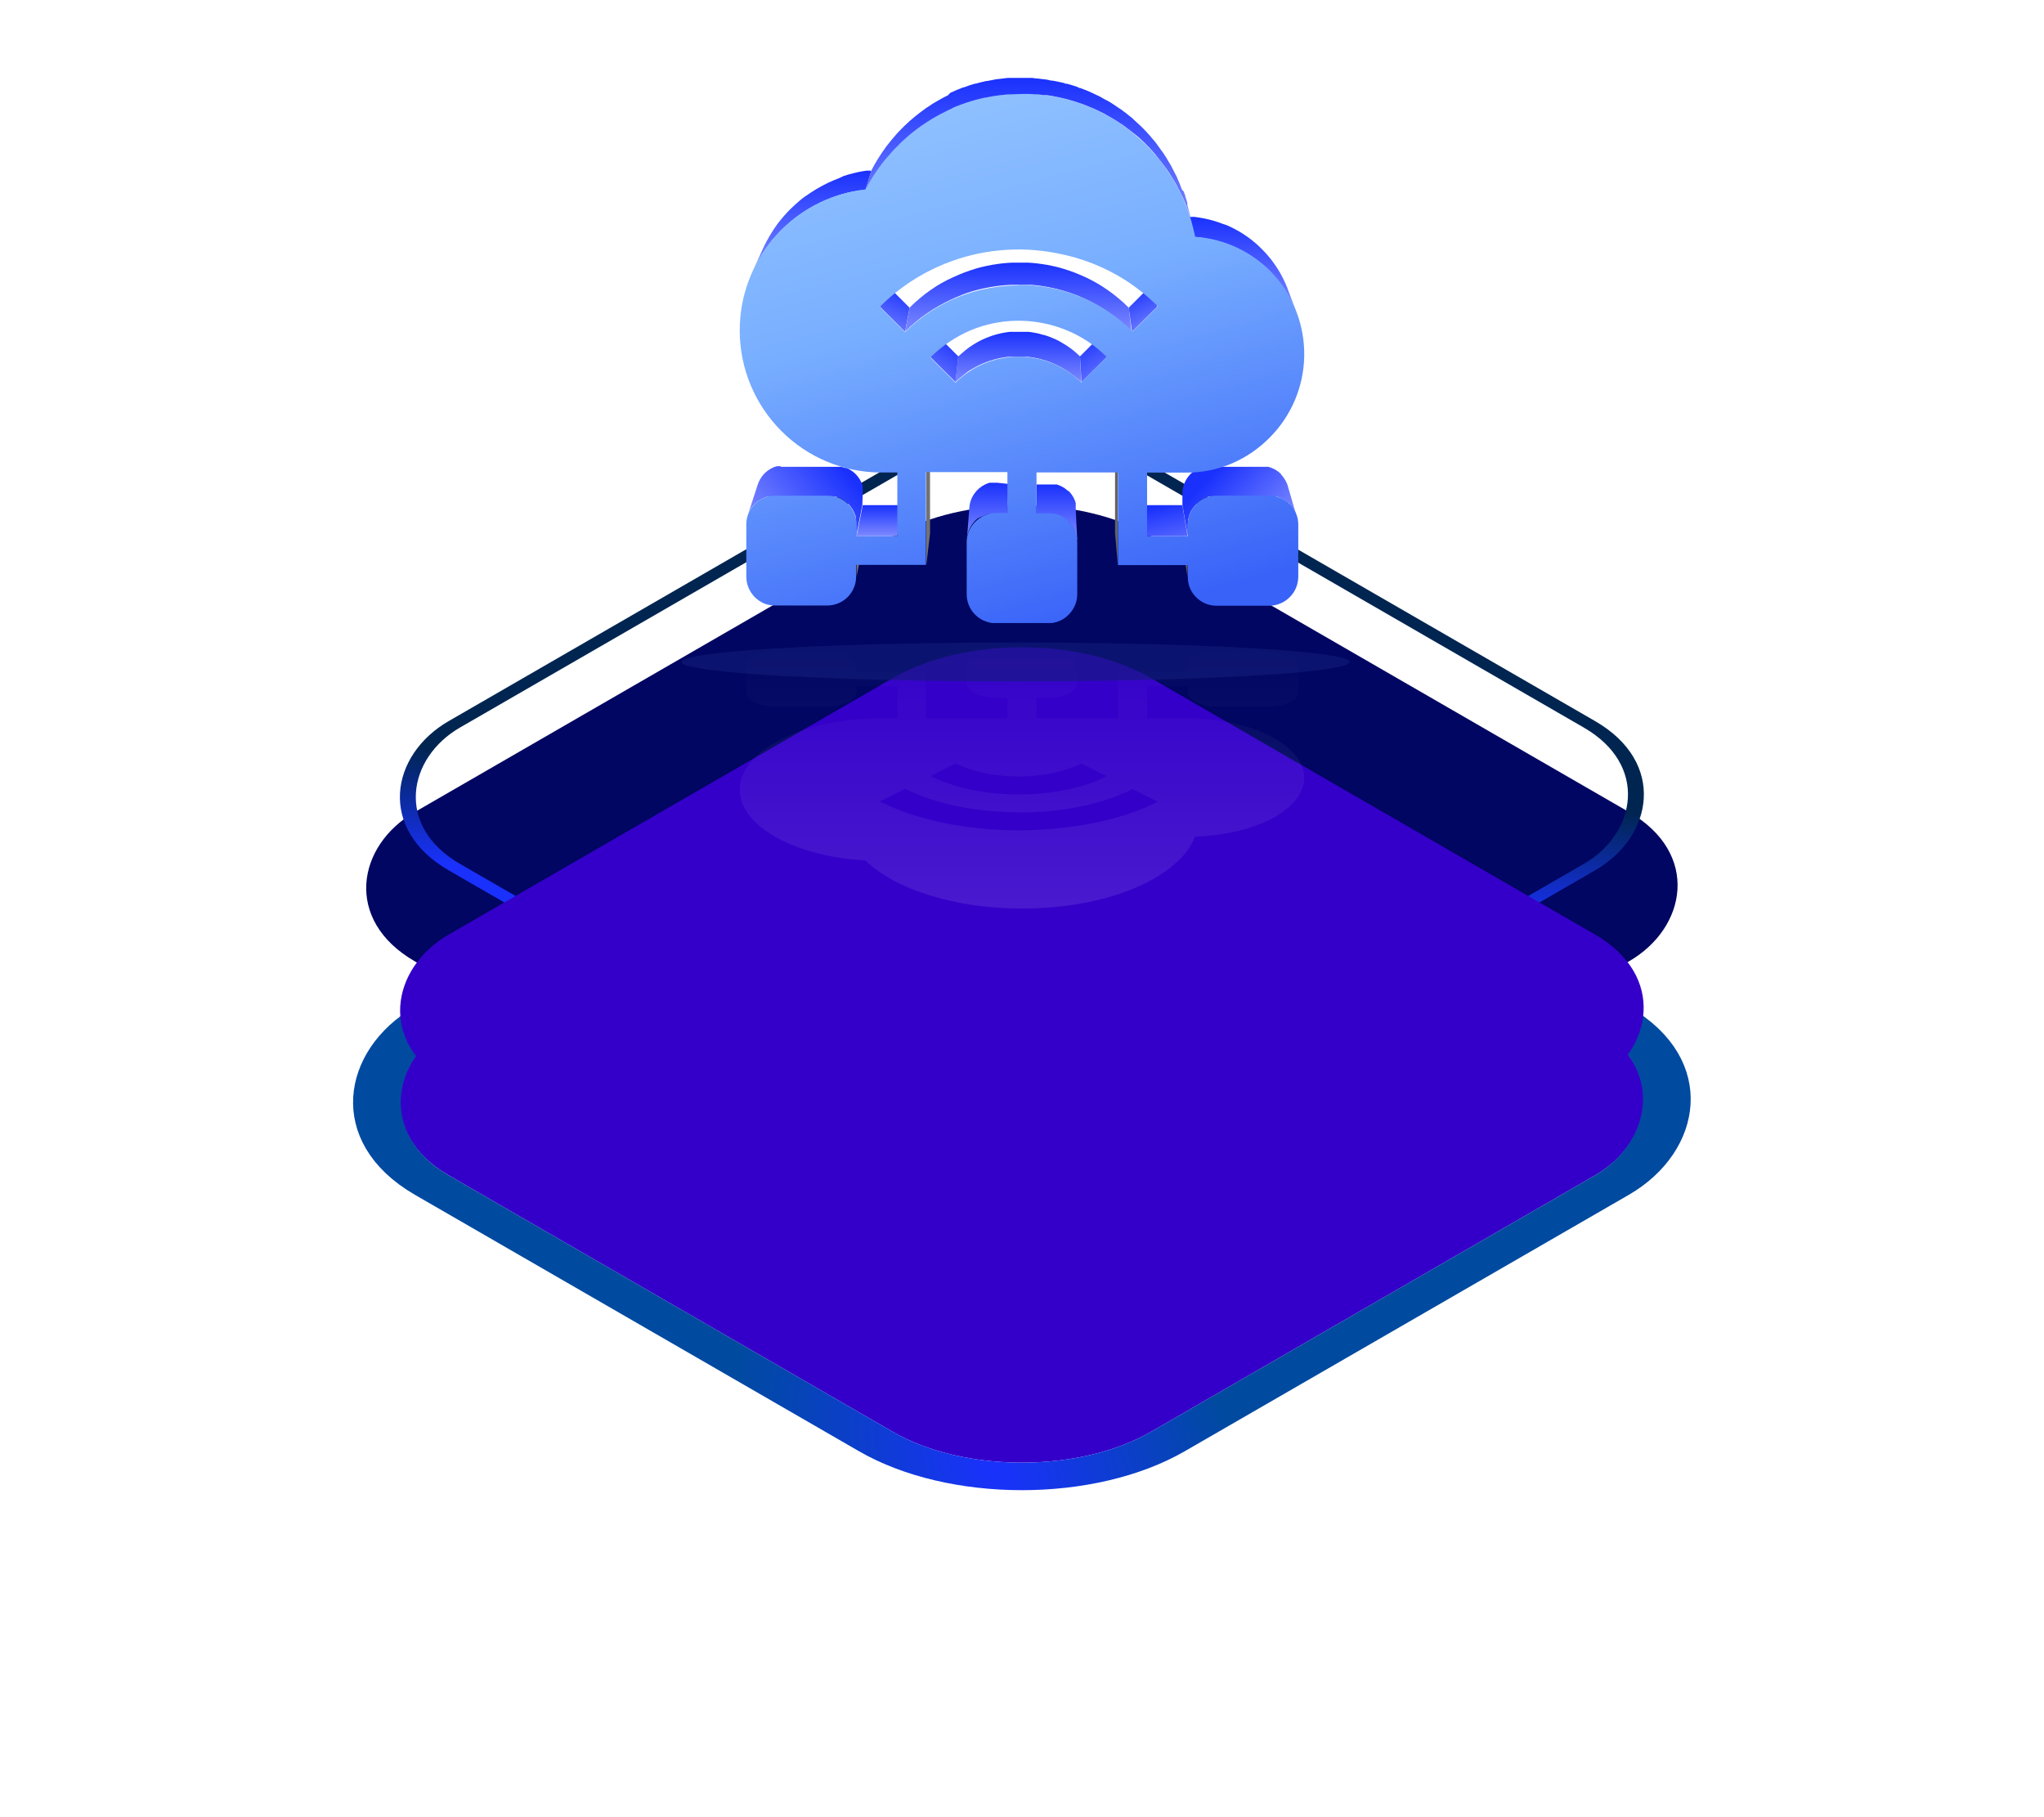 <svg width="315" height="280" viewBox="0 0 315 280" fill="none" xmlns="http://www.w3.org/2000/svg">
<g filter="url(#filter0_d)">
<rect width="125" height="125" rx="23" transform="matrix(0.866 0.5 -0.866 0.5 157.483 77.107)" fill="#3400C9"/>
<rect y="-3" width="131" height="131" rx="26" transform="matrix(0.866 0.5 -0.866 0.5 154.885 75.607)" stroke="url(#paint0_diamond)" stroke-width="6"/>
</g>
<rect width="131.036" height="131.036" rx="23" transform="matrix(0.866 0.5 -0.866 0.5 157.483 71.107)" fill="#000661"/>
<rect y="1" width="123" height="123" rx="22" transform="matrix(0.866 0.5 -0.866 0.5 158.349 60.607)" stroke="url(#paint1_linear)" stroke-width="2"/>
<g filter="url(#filter1_d)">
<rect width="125" height="125" rx="23" transform="matrix(0.866 0.5 -0.866 0.5 157.483 43)" fill="#3400C9"/>
</g>
<path d="M195.613 108.877C196.211 108.877 196.802 108.817 197.353 108.701C198.427 108.477 199.282 108.048 199.73 107.507C199.966 107.232 200.085 106.935 200.08 106.635V102.598C200.072 102.299 199.95 102.002 199.721 101.726C199.491 101.46 199.163 101.219 198.752 101.016C197.912 100.594 196.774 100.356 195.587 100.356H187.515C186.908 100.355 186.308 100.415 185.748 100.532C185.22 100.648 184.74 100.812 184.331 101.016C183.927 101.22 183.605 101.461 183.38 101.726C183.159 102.003 183.05 102.3 183.058 102.598V103.502H172.295V110.676H159.739V107.512H161.533C162.146 107.523 162.756 107.471 163.327 107.358C163.842 107.237 164.307 107.068 164.699 106.861C165.114 106.657 165.444 106.413 165.671 106.143C165.897 105.874 166.015 105.585 166.017 105.292V101.256C166.018 100.957 165.899 100.662 165.668 100.388C165.44 100.121 165.115 99.879 164.708 99.674C164.3 99.461 163.812 99.292 163.273 99.176C162.722 99.06 162.131 99 161.533 99H153.461C152.873 99.001 152.291 99.061 151.748 99.176C150.926 99.344 150.221 99.632 149.727 100.004C149.233 100.375 148.972 100.813 148.977 101.26V105.292C148.982 105.585 149.103 105.875 149.332 106.144C149.562 106.414 149.895 106.657 150.314 106.861C150.724 107.066 151.208 107.23 151.739 107.345C152.283 107.465 152.868 107.529 153.461 107.534H155.255V110.699H142.699V103.52H131.937V102.616C131.942 102.316 131.823 102.019 131.587 101.744C131.366 101.477 131.043 101.234 130.637 101.03C129.797 100.61 128.662 100.374 127.48 100.374H119.408C118.843 100.375 118.284 100.428 117.758 100.532C117.227 100.647 116.743 100.811 116.332 101.016C115.495 101.437 115.021 102.007 115.013 102.603V106.635C115.008 106.928 115.118 107.219 115.338 107.491C115.559 107.763 115.884 108.01 116.296 108.217C116.701 108.422 117.183 108.585 117.713 108.696C118.264 108.813 118.855 108.873 119.453 108.873H127.525C128.4 108.874 129.257 108.746 129.99 108.506C130.723 108.265 131.3 107.921 131.65 107.516C131.88 107.238 132.002 106.941 132.009 106.639V105.735H138.287V110.672H135.785C130.022 110.673 124.496 111.827 120.421 113.881C118.431 114.881 116.842 116.064 115.74 117.366C114.596 118.717 114.004 120.17 114 121.638C113.999 122.311 114.116 122.983 114.35 123.645C114.833 124.958 115.78 126.217 117.148 127.361C118.537 128.509 120.33 129.52 122.439 130.344C123.482 130.754 124.599 131.112 125.776 131.416C126.95 131.725 128.178 131.979 129.444 132.175C130.722 132.371 132.035 132.505 133.363 132.577C135.632 134.782 139.04 136.636 143.228 137.943C148.895 139.714 155.655 140.373 162.224 139.797C163.75 139.662 165.25 139.461 166.708 139.195C168.173 138.932 169.59 138.603 170.941 138.214C172.308 137.822 173.601 137.368 174.807 136.858C176.022 136.358 177.145 135.802 178.161 135.199C179.166 134.604 180.066 133.966 180.851 133.292C181.65 132.617 182.331 131.91 182.887 131.176C183.447 130.443 183.879 129.687 184.179 128.916C188.739 128.759 193.014 127.739 196.143 126.059C199.346 124.325 201.087 122.032 200.997 119.663C200.906 117.294 198.992 115.036 195.658 113.366C194.009 112.524 192.054 111.851 189.901 111.381C187.668 110.904 185.267 110.659 182.842 110.663H176.78V105.726H183.058V106.63C183.054 107.07 183.307 107.5 183.786 107.868C184.264 108.235 184.947 108.523 185.748 108.696C186.315 108.818 186.926 108.88 187.542 108.877H195.613ZM157.049 125.196C160.293 125.203 163.508 124.888 166.509 124.267C169.511 123.647 172.239 122.733 174.537 121.579L178.43 123.532C176.984 124.258 175.398 124.91 173.694 125.476C170.365 126.56 166.644 127.3 162.744 127.655C156.982 128.216 151.022 127.927 145.578 126.823C143.74 126.449 141.979 125.984 140.323 125.435C138.619 124.869 137.033 124.218 135.587 123.491L139.48 121.539C141.814 122.71 144.593 123.633 147.65 124.251C150.615 124.846 153.777 125.152 156.968 125.155L157.049 125.196ZM166.681 117.66L170.564 119.608C169.669 120.057 168.69 120.462 167.641 120.815C165.544 121.509 163.198 121.99 160.735 122.23C157.002 122.605 153.133 122.415 149.614 121.683C148.455 121.437 147.346 121.135 146.305 120.779C145.252 120.425 144.27 120.021 143.372 119.572L147.255 117.624C147.898 117.944 148.601 118.231 149.354 118.483C150.098 118.732 150.888 118.944 151.713 119.116C154.222 119.638 156.981 119.775 159.644 119.51C162.307 119.244 164.755 118.588 166.681 117.624" fill="url(#paint2_linear)" fill-opacity="0.1"/>
<g filter="url(#filter2_f)">
<ellipse cx="156.5" cy="102" rx="51.5" ry="3" fill="#131D7A" fill-opacity="0.6"/>
</g>
<g clip-path="url(#clip0)">
<path d="M132.008 87.083L132.968 82.143V83.861L132.008 88.864V87.083Z" fill="#737373"/>
<path d="M183.01 88.873L182.212 83.87V82.143L183.01 87.083V88.873Z" fill="#626262"/>
<path d="M131.999 82.619L132.959 77.832H139.003L138.268 82.619H131.999Z" fill="url(#paint3_linear)"/>
<path d="M176.75 82.619L176.167 77.832H182.212L183.019 82.619H176.75Z" fill="url(#paint4_linear)"/>
<path d="M153.693 74.386H153.352H153.218H153.083H152.931H152.787H152.644H152.509L152.339 74.44L152.177 74.494L152.016 74.566L151.855 74.629C151.171 74.951 150.583 75.447 150.151 76.068C149.932 76.376 149.757 76.712 149.63 77.067C149.494 77.428 149.413 77.807 149.388 78.192L149.021 82.997C149.049 82.597 149.133 82.204 149.272 81.827C149.406 81.46 149.586 81.113 149.81 80.793C150.034 80.476 150.296 80.189 150.59 79.938C150.897 79.75 151.225 79.599 151.568 79.488L151.738 79.407L151.908 79.344L152.079 79.281L152.249 79.227H152.393H152.545H152.689H152.841H152.985H155.253L155.406 74.566L153.693 74.386Z" fill="url(#paint5_linear)"/>
<path d="M165.782 78.498V78.39C165.778 78.357 165.778 78.324 165.782 78.291C165.778 78.258 165.778 78.225 165.782 78.192C165.782 78.192 165.782 78.12 165.782 78.093C165.782 78.066 165.782 77.994 165.782 77.949V77.805C165.779 77.757 165.779 77.709 165.782 77.661C165.782 77.661 165.782 77.571 165.782 77.517L165.728 77.355L165.674 77.193L165.612 77.031L165.54 76.869L165.379 76.554L165.19 76.257L164.975 75.978L164.742 75.709H164.688L164.643 75.654L164.589 75.601H164.536C164.447 75.518 164.354 75.44 164.257 75.367L163.971 75.16L163.657 74.98C163.553 74.922 163.445 74.871 163.334 74.827L163.172 74.764L163.011 74.701L162.85 74.647H162.679H162.545H162.401H162.258H162.114H159.738V79.308H161.908H162.033H162.177H162.329H162.473H162.616L162.796 79.362C162.855 79.372 162.912 79.39 162.966 79.416L163.136 79.47L163.298 79.542C163.413 79.587 163.524 79.641 163.63 79.704C163.743 79.756 163.851 79.819 163.953 79.893C164.058 79.957 164.159 80.026 164.257 80.1C164.354 80.176 164.447 80.257 164.536 80.343H164.598L164.652 80.397L164.706 80.451L164.76 80.505L165.002 80.784L165.217 81.072C165.289 81.171 165.352 81.278 165.414 81.377C165.477 81.477 165.531 81.594 165.585 81.71C165.605 81.766 165.629 81.82 165.657 81.872L165.719 82.034C165.719 82.097 165.719 82.151 165.782 82.205C165.785 82.262 165.785 82.319 165.782 82.376C165.782 82.43 165.782 82.475 165.827 82.52V82.673C165.831 82.721 165.831 82.769 165.827 82.817C165.827 82.871 165.827 82.916 165.827 82.97C165.827 83.024 165.827 83.033 165.827 83.069C165.827 83.105 166.015 83.087 166.015 83.087C166.015 83.087 166.015 83.159 166.015 83.195C166.011 83.228 166.011 83.261 166.015 83.294L165.782 78.498Z" fill="url(#paint6_linear)"/>
<path d="M132.95 76.105V75.889C132.95 75.835 132.95 75.79 132.95 75.745C132.95 75.7 132.95 75.655 132.95 75.61C132.95 75.565 132.95 75.52 132.95 75.475V75.331V75.187C132.95 75.187 132.95 75.097 132.95 75.052C132.955 75.004 132.955 74.956 132.95 74.908L132.896 74.746L132.842 74.575L132.779 74.413C132.779 74.413 132.734 74.314 132.708 74.26L132.546 73.945C132.483 73.846 132.421 73.738 132.358 73.648L132.143 73.36C132.07 73.269 131.992 73.182 131.909 73.099L131.856 73.045L131.802 73L131.757 72.946L131.703 72.892L131.425 72.667C131.33 72.593 131.231 72.524 131.129 72.46C131.031 72.395 130.929 72.335 130.824 72.28L130.501 72.118L130.143 72.082L129.981 72.028L129.811 71.974L129.64 71.929H129.506H129.362H129.219H129.075H120.367L120.278 71.839H120.125H119.982H119.838H119.704C119.645 71.852 119.588 71.87 119.533 71.893L119.363 71.947L119.202 72.01L119.049 72.082C118.784 72.207 118.532 72.358 118.296 72.532C118.065 72.706 117.851 72.901 117.659 73.117C117.469 73.339 117.298 73.577 117.148 73.828C117.003 74.083 116.883 74.351 116.789 74.629L115.256 79.308C115.344 79.06 115.452 78.819 115.578 78.588C115.731 78.329 115.908 78.085 116.108 77.859C116.307 77.635 116.529 77.433 116.771 77.256C117.026 77.072 117.3 76.915 117.587 76.788L117.758 76.716L117.919 76.644L118.089 76.591L118.269 76.537H118.412H118.556H118.708H118.861H119.004H119.139H127.937H128.062H128.206H128.358H128.501H128.654H128.824L128.995 76.591L129.165 76.653L129.327 76.716L129.667 76.879L129.99 77.067C130.092 77.134 130.191 77.206 130.286 77.283L130.573 77.517L130.627 77.571L130.681 77.625L130.735 77.679L130.788 77.733C130.878 77.814 130.959 77.905 131.031 78.003C131.11 78.095 131.185 78.191 131.255 78.291L131.452 78.606L131.622 78.93C131.643 78.986 131.667 79.04 131.694 79.092C131.694 79.146 131.739 79.2 131.757 79.263C131.775 79.326 131.802 79.371 131.82 79.434L131.874 79.605C131.874 79.605 131.874 79.695 131.874 79.749C131.874 79.803 131.874 79.848 131.874 79.893V80.037V80.19C131.887 80.258 131.908 80.325 131.936 80.388C131.936 80.433 131.936 80.478 131.936 80.523C131.936 80.568 131.936 80.622 131.936 80.667C131.932 80.715 131.932 80.763 131.936 80.811V82.61L132.896 77.823L132.95 76.105Z" fill="url(#paint7_linear)"/>
<path d="M198.462 74.881C198.452 74.828 198.437 74.777 198.417 74.728L198.363 74.575L198.301 74.431C198.301 74.431 198.256 74.341 198.229 74.287C198.182 74.178 198.128 74.073 198.067 73.972C198.011 73.869 197.948 73.77 197.879 73.675C197.815 73.578 197.747 73.485 197.673 73.396C197.6 73.302 197.522 73.212 197.44 73.126L197.404 73.081V73.027L197.35 72.973L197.296 72.928L197.018 72.694L196.731 72.487L196.417 72.307L196.094 72.154L195.933 72.091L195.772 72.028L195.61 71.974L195.44 71.929H195.296H195.153H195.009H194.866H194.749H186.203H186.059H185.925H185.781H185.638H185.494H185.351L185.189 71.983L185.019 72.037L184.857 72.1L184.705 72.172C184.339 72.344 183.998 72.565 183.691 72.829C183.086 73.366 182.639 74.061 182.4 74.836C182.281 75.236 182.221 75.651 182.221 76.069V77.796L183.055 82.619V80.82C183.052 80.384 183.116 79.95 183.243 79.533C183.36 79.13 183.539 78.747 183.772 78.399C183.997 78.062 184.269 77.759 184.579 77.499C184.882 77.216 185.223 76.977 185.593 76.788L185.763 76.716L185.925 76.653L186.095 76.59L186.274 76.536H186.418H186.561H186.714H186.866H187.001H196.068H196.22H196.363H196.516H196.659H196.839L197.009 76.59L197.18 76.653L197.341 76.725C197.458 76.772 197.572 76.826 197.682 76.887C197.791 76.942 197.896 77.005 197.996 77.076C198.101 77.14 198.203 77.209 198.301 77.283L198.588 77.526H198.641L198.695 77.58L198.749 77.634V77.688C198.835 77.774 198.915 77.864 198.991 77.958L199.215 78.255C199.283 78.354 199.346 78.456 199.404 78.561C199.466 78.669 199.52 78.777 199.574 78.885L199.646 79.038L199.7 79.191L199.753 79.344L199.807 79.497L198.462 74.881Z" fill="url(#paint8_linear)"/>
<path d="M142.734 72.793L143.317 68.339L143.335 82.142L142.752 87.082L142.734 72.793Z" fill="#727272"/>
<path d="M172.266 87.082L171.836 82.142L171.845 68.339L172.284 72.793L172.266 87.082Z" fill="#626262"/>
<path d="M143.371 55.012L143.936 51.17L147.684 54.913L147.263 58.891L143.371 55.012Z" fill="url(#paint9_linear)"/>
<path d="M166.437 54.913L166.302 54.778C166.259 54.732 166.211 54.69 166.159 54.652L166.015 54.517L165.872 54.391C165.603 54.148 165.325 53.923 165.047 53.717C164.769 53.51 164.473 53.303 164.15 53.105C163.827 52.907 163.549 52.745 163.253 52.574C162.957 52.403 162.616 52.259 162.293 52.124L161.8 51.917L161.298 51.737L160.805 51.593C160.634 51.593 160.464 51.494 160.294 51.458L159.854 51.35L159.415 51.269L158.975 51.197L158.527 51.134H158.159H157.8H157.433H156.437H156.016H155.603L155.191 51.188L154.742 51.26L154.303 51.341L153.872 51.449L153.442 51.557L152.922 51.719L152.42 51.899L151.917 52.097L151.424 52.313C151.08 52.472 150.745 52.649 150.42 52.844C150.088 53.033 149.765 53.24 149.451 53.456C149.14 53.674 148.841 53.908 148.554 54.157C148.258 54.4 147.971 54.661 147.657 54.931L147.218 58.909C147.505 58.627 147.804 58.357 148.115 58.099C148.42 57.847 148.734 57.604 149.012 57.379C149.29 57.154 149.675 56.938 150.016 56.74C150.357 56.542 150.707 56.362 151.056 56.191L151.568 55.966L152.088 55.759L152.608 55.579L153.146 55.417L153.585 55.3C153.738 55.255 153.89 55.228 154.043 55.192L154.5 55.102L154.958 55.03L155.379 54.976H155.81C155.956 54.967 156.103 54.967 156.249 54.976H156.679H157.271H157.657H158.034H158.41L158.877 55.039L159.334 55.111L159.791 55.201L160.24 55.309L160.778 55.453L161.307 55.615L161.827 55.804L162.338 56.02C162.67 56.164 163.002 56.317 163.325 56.488C163.648 56.659 163.962 56.839 164.266 57.037C164.571 57.235 164.876 57.442 165.163 57.667C165.45 57.892 165.737 58.117 166.06 58.36L166.213 58.495L166.356 58.63C166.356 58.675 166.455 58.72 166.5 58.774L166.643 58.909L166.437 54.913Z" fill="url(#paint10_linear)"/>
<path d="M166.679 58.891L166.437 54.913L170.185 51.17L170.562 55.012L166.679 58.891Z" fill="url(#paint11_linear)"/>
<path d="M135.586 47.238L136.42 43.665L140.178 47.418L139.479 51.125L135.586 47.238Z" fill="url(#paint12_linear)"/>
<path d="M174.454 51.125L173.943 47.418L177.701 43.665L178.346 47.238L174.454 51.125Z" fill="url(#paint13_linear)"/>
<path d="M173.952 47.418L173.692 47.166L173.441 46.923L173.19 46.68L172.93 46.446C172.445 46.014 171.943 45.609 171.432 45.222C170.921 44.835 170.401 44.475 169.872 44.133C169.342 43.791 168.795 43.485 168.239 43.188C167.683 42.892 167.127 42.631 166.553 42.388L165.657 42.019C165.352 41.911 165.056 41.794 164.76 41.695L163.863 41.407L162.966 41.155L162.177 40.975C161.908 40.912 161.648 40.858 161.379 40.813L160.581 40.687C160.312 40.645 160.042 40.609 159.773 40.579L159.11 40.516L158.446 40.471C158.222 40.471 158.007 40.471 157.782 40.471H156.688C156.437 40.471 156.186 40.471 155.935 40.471L155.173 40.516L154.419 40.588L153.666 40.687L152.859 40.813L152.07 40.966L151.281 41.146L150.491 41.353L149.595 41.641L148.698 41.956L147.801 42.316C147.505 42.442 147.209 42.568 146.904 42.712C146.292 42.981 145.693 43.282 145.111 43.611C144.528 43.944 143.945 44.313 143.389 44.709C142.82 45.1 142.272 45.521 141.747 45.969C141.207 46.416 140.689 46.891 140.196 47.391L139.496 51.098C140.017 50.576 140.546 50.09 141.102 49.622C141.658 49.154 142.223 48.722 142.806 48.318C143.389 47.913 143.981 47.535 144.599 47.184C145.218 46.833 145.828 46.509 146.456 46.212L147.353 45.807C147.666 45.672 147.971 45.555 148.249 45.438C148.527 45.321 148.877 45.204 149.146 45.105C149.415 45.006 149.783 44.907 150.097 44.808L150.913 44.592L151.729 44.412C152.007 44.349 152.276 44.295 152.554 44.25L153.379 44.115L154.159 44.016L154.949 43.944L155.729 43.89H156.518H157.594H158.285H158.975L159.657 43.953L160.491 44.061L161.316 44.196L162.141 44.358L162.966 44.547L163.917 44.808L164.867 45.114C165.181 45.213 165.495 45.33 165.809 45.447C166.123 45.564 166.428 45.69 166.706 45.825C167.298 46.077 167.872 46.356 168.446 46.662C169.02 46.968 169.585 47.292 170.132 47.643C170.679 47.994 171.226 48.362 171.755 48.758C172.284 49.154 172.804 49.586 173.306 50.027L173.575 50.27L173.844 50.522L174.105 50.774L174.365 51.035L173.952 47.418Z" fill="url(#paint14_linear)"/>
<path d="M198.408 44.439C198.408 44.349 198.345 44.259 198.31 44.169C198.276 44.08 198.237 43.993 198.193 43.908L198.085 43.638C198.041 43.557 198.005 43.468 197.96 43.377C197.771 42.964 197.556 42.55 197.332 42.145C197.108 41.74 196.866 41.362 196.606 40.975C196.346 40.588 196.085 40.228 195.798 39.868C195.511 39.508 195.216 39.166 194.902 38.833L194.633 38.554L194.364 38.284L194.086 38.014L193.817 37.754C193.467 37.438 193.108 37.142 192.74 36.854C192.373 36.566 191.978 36.305 191.583 36.044C191.189 35.783 190.785 35.558 190.364 35.333C189.942 35.108 189.521 34.901 189.09 34.712L188.436 34.496C188.22 34.406 187.996 34.334 187.772 34.253L187.099 34.037L186.409 33.848L185.835 33.713L185.243 33.596L184.651 33.497L184.059 33.416H183.871H183.691H183.512H183.333L184.176 36.62H184.364H184.552H184.741H184.929C185.135 36.62 185.342 36.665 185.548 36.701L186.158 36.8L186.759 36.917L187.35 37.061C187.593 37.115 187.826 37.187 188.068 37.25L188.767 37.474L189.449 37.727C189.673 37.807 189.906 37.907 190.122 37.996C190.579 38.194 191.018 38.41 191.449 38.635C191.879 38.86 192.346 39.112 192.713 39.382C193.081 39.652 193.521 39.922 193.906 40.219C194.292 40.516 194.66 40.822 195.027 41.119L195.314 41.389L195.61 41.695L195.888 41.974L196.166 42.262C196.489 42.613 196.794 42.964 197.063 43.342C197.332 43.719 197.637 44.088 197.906 44.484C198.175 44.88 198.417 45.285 198.65 45.699C198.89 46.111 199.108 46.534 199.305 46.968C199.305 47.058 199.395 47.148 199.431 47.238L199.547 47.517C199.547 47.607 199.628 47.697 199.664 47.787L199.771 48.066L198.408 44.439Z" fill="url(#paint15_linear)"/>
<path d="M134.098 26.29H133.918H133.739H133.56L132.86 26.398L132.169 26.532L131.488 26.695L130.806 26.874L129.999 27.126L129.246 27.477L128.457 27.792L127.685 28.134C127.058 28.431 126.43 28.764 125.829 29.124C125.228 29.484 124.645 29.88 124.035 30.294C123.426 30.708 122.932 31.194 122.412 31.644C121.886 32.123 121.386 32.631 120.914 33.164C120.556 33.569 120.206 33.992 119.883 34.415C119.56 34.838 119.246 35.315 118.986 35.738C118.726 36.161 118.421 36.638 118.17 37.124C117.919 37.609 117.677 38.077 117.462 38.563L115.937 41.956C116.17 41.452 116.412 40.957 116.681 40.471C116.951 39.985 117.229 39.499 117.524 39.031C117.82 38.563 118.152 38.131 118.484 37.663C118.816 37.196 119.184 36.764 119.56 36.368C120.045 35.814 120.56 35.289 121.103 34.793C121.64 34.299 122.203 33.833 122.789 33.398C123.364 32.961 123.963 32.556 124.582 32.184C125.203 31.806 125.844 31.464 126.502 31.158L127.3 30.798C127.569 30.681 127.838 30.582 128.116 30.474L128.941 30.186L129.775 29.925L130.483 29.736L131.192 29.574C131.434 29.529 131.667 29.475 131.909 29.439L132.636 29.322H132.815H133.004H133.183H133.371L134.268 26.37L134.098 26.29Z" fill="url(#paint16_linear)"/>
<path d="M195.61 76.374C196.208 76.374 196.799 76.493 197.35 76.725C198.424 77.171 199.279 78.025 199.727 79.101C199.962 79.649 200.082 80.241 200.076 80.838V88.873C200.068 89.47 199.946 90.059 199.718 90.61C199.488 91.139 199.159 91.618 198.749 92.023C197.909 92.864 196.77 93.336 195.583 93.336H187.512C186.906 93.339 186.305 93.22 185.745 92.986C185.218 92.755 184.737 92.429 184.328 92.023C183.925 91.617 183.602 91.137 183.378 90.61C183.157 90.058 183.047 89.468 183.055 88.873V87.074H172.293V72.793H159.738V79.092H161.531C162.144 79.07 162.754 79.174 163.325 79.398C163.84 79.639 164.305 79.975 164.697 80.388C165.112 80.794 165.442 81.28 165.669 81.816C165.895 82.352 166.013 82.928 166.015 83.51V91.546C166.016 92.139 165.897 92.727 165.665 93.273C165.438 93.804 165.113 94.287 164.706 94.695C164.298 95.118 163.81 95.454 163.271 95.685C162.72 95.917 162.129 96.036 161.531 96.036H153.46C152.871 96.033 152.289 95.914 151.747 95.685C150.924 95.352 150.22 94.778 149.726 94.038C149.232 93.299 148.97 92.427 148.976 91.537V83.51C148.981 82.927 149.101 82.35 149.331 81.814C149.56 81.278 149.894 80.793 150.312 80.388C150.723 79.98 151.206 79.653 151.738 79.425C152.281 79.186 152.867 79.057 153.46 79.047H155.253V72.748H142.698V87.038H131.936V88.837C131.942 89.434 131.822 90.026 131.587 90.574C131.366 91.106 131.043 91.589 130.636 91.996C129.796 92.831 128.662 93.3 127.479 93.3H119.408C118.843 93.299 118.283 93.193 117.758 92.986C117.226 92.757 116.743 92.43 116.332 92.023C115.495 91.185 115.021 90.05 115.013 88.864V80.838C115.008 80.254 115.118 79.674 115.338 79.133C115.558 78.593 115.884 78.101 116.296 77.688C116.701 77.28 117.183 76.956 117.713 76.734C118.264 76.502 118.855 76.383 119.453 76.383H127.524C128.399 76.38 129.256 76.634 129.989 77.114C130.722 77.594 131.299 78.278 131.649 79.083C131.879 79.636 132.001 80.229 132.008 80.829V82.628H138.286V72.802H135.784C130.021 72.8 124.496 70.502 120.421 66.413C118.431 64.424 116.842 62.068 115.74 59.475C114.596 56.787 114.004 53.895 114 50.972C113.999 49.633 114.116 48.295 114.35 46.977C114.833 44.363 115.78 41.857 117.148 39.58C118.537 37.294 120.33 35.282 122.439 33.641C123.482 32.827 124.599 32.112 125.775 31.509C126.949 30.893 128.177 30.387 129.443 29.997C130.722 29.608 132.034 29.339 133.362 29.196C135.631 24.808 139.039 21.118 143.227 18.515C148.894 14.99 155.654 13.677 162.222 14.825C163.748 15.094 165.248 15.494 166.706 16.022C168.171 16.547 169.588 17.201 170.939 17.975C172.305 18.757 173.599 19.66 174.804 20.674C176.02 21.671 177.142 22.776 178.158 23.977C179.163 25.162 180.063 26.433 180.849 27.774C181.647 29.116 182.328 30.525 182.884 31.985C183.445 33.444 183.877 34.95 184.176 36.485C188.736 36.796 193.01 38.828 196.139 42.172C199.343 45.623 201.084 50.188 200.993 54.904C200.903 59.619 198.988 64.114 195.655 67.439C194.006 69.114 192.051 70.455 189.897 71.389C187.665 72.34 185.264 72.827 182.84 72.82H176.777V82.646H183.055V80.847C183.051 79.972 183.304 79.115 183.783 78.384C184.261 77.653 184.944 77.079 185.745 76.734C186.312 76.492 186.923 76.37 187.539 76.374H195.61ZM157.047 43.89C160.291 43.875 163.506 44.503 166.507 45.738C169.508 46.974 172.237 48.792 174.535 51.089L178.427 47.202C176.982 45.756 175.395 44.46 173.692 43.332C170.363 41.175 166.642 39.701 162.742 38.995C156.981 37.878 151.021 38.453 145.577 40.651C143.738 41.395 141.978 42.32 140.322 43.413C138.618 44.541 137.032 45.837 135.586 47.283L139.479 51.17C141.813 48.838 144.591 47.002 147.648 45.771C150.614 44.587 153.775 43.977 156.966 43.971L157.047 43.89ZM166.679 58.891L170.562 55.012C169.667 54.119 168.688 53.314 167.638 52.61C165.542 51.228 163.196 50.272 160.733 49.793C157 49.047 153.131 49.426 149.613 50.882C148.453 51.371 147.345 51.974 146.303 52.682C145.251 53.386 144.269 54.191 143.371 55.084L147.254 58.963C147.897 58.326 148.6 57.754 149.352 57.253C150.096 56.758 150.886 56.336 151.711 55.993C154.22 54.953 156.979 54.68 159.642 55.209C162.305 55.737 164.753 57.043 166.679 58.963" fill="url(#paint17_linear)"/>
<path d="M159.818 14.546H159.953L160.85 14.646H161.199L161.998 14.762L162.24 14.807C162.957 14.934 163.675 15.095 164.383 15.275L164.607 15.338C165.28 15.518 165.935 15.725 166.589 15.959L166.831 16.04C167.423 16.265 168.015 16.508 168.625 16.769L169.316 17.093C169.737 17.3 170.212 17.516 170.58 17.75L171.262 18.137C171.692 18.389 172.114 18.65 172.526 18.929L173.1 19.307C173.692 19.73 174.275 20.206 174.831 20.63C175.387 21.052 175.907 21.529 176.409 22.033C176.822 22.429 177.216 22.852 177.593 23.266C177.97 23.68 178.095 23.833 178.337 24.166C178.58 24.499 178.768 24.688 178.974 24.958C179.18 25.228 179.423 25.561 179.647 25.858C179.871 26.154 180.041 26.415 180.221 26.694C180.4 26.973 180.624 27.333 180.813 27.657C181.001 27.981 181.162 28.233 181.333 28.557C181.503 28.881 181.674 29.232 181.844 29.565C182.014 29.898 182.185 30.249 182.346 30.591C182.38 30.68 182.419 30.767 182.463 30.852C182.705 31.419 182.929 31.994 183.135 32.57C183.135 32.66 183.198 32.75 183.225 32.84C183.44 33.461 183.638 34.082 183.808 34.721L182.974 31.581V31.491V31.41V31.328V31.239C182.875 30.897 182.768 30.555 182.66 30.222C182.66 30.06 182.553 29.907 182.499 29.754L182.418 29.502L182.158 29.232C182.041 28.899 181.907 28.566 181.772 28.233L181.611 27.864L181.557 27.729L181.494 27.612L181.378 27.297L181.046 26.658C180.884 26.325 180.723 26.002 180.544 25.678L180.418 25.435C180.302 25.228 180.167 25.039 180.05 24.832C179.934 24.625 179.799 24.391 179.665 24.175L179.476 23.905C179.423 23.824 179.378 23.734 179.315 23.644C179.252 23.554 179.046 23.284 178.92 23.104C178.795 22.924 178.499 22.51 178.275 22.204L178.077 21.934C177.943 21.763 177.79 21.61 177.656 21.439C177.521 21.268 177.36 21.07 177.208 20.899C177.055 20.728 177.028 20.71 176.938 20.62L176.705 20.341C176.562 20.189 176.418 20.036 176.266 19.892L175.826 19.451L175.423 19.073L174.957 18.65L174.795 18.506L174.589 18.299L174.427 18.155L174.257 18.02C173.773 17.624 173.279 17.237 172.777 16.877L172.589 16.751L172.033 16.382L171.226 15.842L170.813 15.599L170.499 15.437L170.123 15.239L169.603 14.934C169.387 14.816 169.154 14.717 168.93 14.61L168.266 14.295L167.934 14.142C167.612 13.998 167.289 13.872 166.957 13.746L166.553 13.593L166.437 13.548H166.32L166.015 13.386C165.674 13.269 165.343 13.161 165.002 13.062L164.419 12.9H164.222L163.944 12.783L163.047 12.585L162.15 12.414H162.051H161.962L161.343 12.27L160.446 12.162L159.881 12.099H159.738L159.029 12H158.303H157.164H156.33H155.774H155.496C155.218 12 154.94 12.045 154.671 12.081L153.854 12.18C153.567 12.18 153.289 12.261 153.002 12.315L152.106 12.486H152.052H151.962L151.254 12.657C150.967 12.72 150.689 12.801 150.411 12.882H150.312H150.258L150.133 12.927L149.397 13.152L148.671 13.413L148.491 13.476H148.402L147.424 13.872L147.039 14.043L146.761 14.169L146.465 14.295L146.061 14.7C145.649 14.898 145.254 15.104 144.859 15.329L144.232 15.689C144.07 15.788 143.909 15.869 143.756 15.968C143.604 16.067 143.326 16.256 143.111 16.4C142.895 16.544 142.851 16.562 142.725 16.643L142.537 16.787C142.115 17.084 141.703 17.399 141.29 17.732L140.958 17.993C140.447 18.407 139.954 18.848 139.479 19.307L139.398 19.379L139.111 19.667C138.851 19.937 138.582 20.198 138.331 20.468L138.097 20.737L137.64 21.268C137.353 21.601 137.084 21.943 136.815 22.285L136.564 22.6L136.376 22.87C136.106 23.239 135.855 23.617 135.604 24.004C135.488 24.184 135.371 24.355 135.263 24.535C134.914 25.102 134.582 25.678 134.277 26.271L133.38 29.223C133.694 28.611 134.035 28.017 134.403 27.423C134.51 27.243 134.636 27.063 134.752 26.874C135.012 26.478 135.281 26.082 135.559 25.705C135.703 25.498 135.855 25.3 136.008 25.102C136.286 24.742 136.573 24.391 136.905 24.04C137.057 23.86 137.21 23.671 137.371 23.491C137.712 23.113 138.062 22.744 138.429 22.393C138.555 22.267 138.671 22.132 138.806 22.006C139.299 21.529 139.81 21.106 140.339 20.639L140.68 20.369C141.102 20.036 141.532 19.703 141.972 19.397L142.564 19.001C142.949 18.74 143.335 18.497 143.729 18.263C143.945 18.128 144.16 18.002 144.384 17.885C144.788 17.651 145.2 17.444 145.622 17.237C145.864 17.111 146.106 16.985 146.357 16.877L146.644 16.742C147.083 16.499 147.586 16.319 148.079 16.13L148.267 16.067C148.761 15.878 149.272 15.716 149.783 15.563L149.962 15.509C150.527 15.347 151.101 15.203 151.675 15.069H151.765C152.366 14.943 152.985 14.825 153.559 14.745C154.177 14.655 154.796 14.591 155.415 14.546H155.567C156.177 14.546 156.796 14.484 157.424 14.484H158.482H158.715L159.818 14.546Z" fill="url(#paint18_linear)"/>
</g>
<defs>
<filter id="filter0_d" x="3.547" y="59.601" width="307.872" height="220.004" filterUnits="userSpaceOnUse" color-interpolation-filters="sRGB">
<feFlood flood-opacity="0" result="BackgroundImageFix"/>
<feColorMatrix in="SourceAlpha" type="matrix" values="0 0 0 0 0 0 0 0 0 0 0 0 0 0 0 0 0 0 127 0"/>
<feOffset dy="30"/>
<feGaussianBlur stdDeviation="25"/>
<feColorMatrix type="matrix" values="0 0 0 0 0.035 0 0 0 0 0.006 0 0 0 0 0.079 0 0 0 1 0"/>
<feBlend mode="normal" in2="BackgroundImageFix" result="effect1_dropShadow"/>
<feBlend mode="normal" in="SourceGraphic" in2="effect1_dropShadow" result="shape"/>
</filter>
<filter id="filter1_d" x="0.896" y="39.736" width="313.174" height="231.52" filterUnits="userSpaceOnUse" color-interpolation-filters="sRGB">
<feFlood flood-opacity="0" result="BackgroundImageFix"/>
<feColorMatrix in="SourceAlpha" type="matrix" values="0 0 0 0 0 0 0 0 0 0 0 0 0 0 0 0 0 0 127 0"/>
<feOffset dy="50"/>
<feGaussianBlur stdDeviation="30"/>
<feColorMatrix type="matrix" values="0 0 0 0 0.173 0 0 0 0 0.25 0 0 0 0 0.949 0 0 0 0.35 0"/>
<feBlend mode="normal" in2="BackgroundImageFix" result="effect1_dropShadow"/>
<feBlend mode="normal" in="SourceGraphic" in2="effect1_dropShadow" result="shape"/>
</filter>
<filter id="filter2_f" x="95" y="89" width="123" height="26" filterUnits="userSpaceOnUse" color-interpolation-filters="sRGB">
<feFlood flood-opacity="0" result="BackgroundImageFix"/>
<feBlend mode="normal" in="SourceGraphic" in2="BackgroundImageFix" result="shape"/>
<feGaussianBlur stdDeviation="5" result="effect1_foregroundBlur"/>
</filter>
<radialGradient id="paint0_diamond" cx="0" cy="0" r="1" gradientUnits="userSpaceOnUse" gradientTransform="translate(119.489 121.527) rotate(-148.084) scale(55.902 30.813)">
<stop stop-color="#1A31FD"/>
<stop offset="1" stop-color="#004AA0"/>
</radialGradient>
<linearGradient id="paint1_linear" x1="79.809" y1="84.986" x2="50.475" y2="49.682" gradientUnits="userSpaceOnUse">
<stop offset="0.159" stop-color="#1A31FD"/>
<stop offset="0.708" stop-color="#002551"/>
</linearGradient>
<linearGradient id="paint2_linear" x1="157.5" y1="140" x2="157.5" y2="99" gradientUnits="userSpaceOnUse">
<stop stop-color="white"/>
<stop offset="1" stop-color="white" stop-opacity="0"/>
</linearGradient>
<linearGradient id="paint3_linear" x1="135.501" y1="77.832" x2="135.501" y2="82.619" gradientUnits="userSpaceOnUse">
<stop stop-color="#1A31FD"/>
<stop offset="0" stop-color="#1A31FD"/>
<stop offset="1" stop-color="#7C8AFF"/>
</linearGradient>
<linearGradient id="paint4_linear" x1="179.593" y1="77.832" x2="181.723" y2="86.683" gradientUnits="userSpaceOnUse">
<stop stop-color="#1A31FD"/>
<stop offset="0" stop-color="#1A31FD"/>
<stop offset="1" stop-color="#7C8AFF"/>
</linearGradient>
<linearGradient id="paint5_linear" x1="152.213" y1="74.386" x2="152.213" y2="82.997" gradientUnits="userSpaceOnUse">
<stop stop-color="#1A31FD"/>
<stop offset="0" stop-color="#1A31FD"/>
<stop offset="1" stop-color="#7C8AFF"/>
</linearGradient>
<linearGradient id="paint6_linear" x1="162.876" y1="74.647" x2="162.876" y2="83.294" gradientUnits="userSpaceOnUse">
<stop stop-color="#1A31FD"/>
<stop offset="0" stop-color="#1A31FD"/>
<stop offset="1" stop-color="#7C8AFF"/>
</linearGradient>
<linearGradient id="paint7_linear" x1="128.349" y1="70.49" x2="116.208" y2="80.797" gradientUnits="userSpaceOnUse">
<stop stop-color="#1A31FD"/>
<stop offset="0" stop-color="#1A31FD"/>
<stop offset="1" stop-color="#7C8AFF"/>
</linearGradient>
<linearGradient id="paint8_linear" x1="188.436" y1="71.389" x2="198.332" y2="80.804" gradientUnits="userSpaceOnUse">
<stop stop-color="#1A31FD"/>
<stop offset="0" stop-color="#1A31FD"/>
<stop offset="1" stop-color="#7C8AFF"/>
</linearGradient>
<linearGradient id="paint9_linear" x1="145.528" y1="51.17" x2="140.882" y2="58.778" gradientUnits="userSpaceOnUse">
<stop stop-color="#1A31FD"/>
<stop offset="0" stop-color="#1A31FD"/>
<stop offset="1" stop-color="#7C8AFF"/>
</linearGradient>
<linearGradient id="paint10_linear" x1="156.931" y1="51.134" x2="156.931" y2="58.909" gradientUnits="userSpaceOnUse">
<stop stop-color="#1A31FD"/>
<stop offset="0" stop-color="#1A31FD"/>
<stop offset="1" stop-color="#7C8AFF"/>
</linearGradient>
<linearGradient id="paint11_linear" x1="168.499" y1="51.17" x2="172.764" y2="59.23" gradientUnits="userSpaceOnUse">
<stop stop-color="#1A31FD"/>
<stop offset="0" stop-color="#1A31FD"/>
<stop offset="1" stop-color="#7C8AFF"/>
</linearGradient>
<linearGradient id="paint12_linear" x1="137.882" y1="43.665" x2="134.608" y2="51.585" gradientUnits="userSpaceOnUse">
<stop stop-color="#1A31FD"/>
<stop offset="0" stop-color="#1A31FD"/>
<stop offset="1" stop-color="#7C8AFF"/>
</linearGradient>
<linearGradient id="paint13_linear" x1="176.145" y1="43.665" x2="179.486" y2="50.684" gradientUnits="userSpaceOnUse">
<stop stop-color="#1A31FD"/>
<stop offset="0" stop-color="#1A31FD"/>
<stop offset="1" stop-color="#7C8AFF"/>
</linearGradient>
<linearGradient id="paint14_linear" x1="156.931" y1="40.471" x2="156.931" y2="51.098" gradientUnits="userSpaceOnUse">
<stop stop-color="#1A31FD"/>
<stop offset="0" stop-color="#1A31FD"/>
<stop offset="1" stop-color="#7C8AFF"/>
</linearGradient>
<linearGradient id="paint15_linear" x1="191.552" y1="33.416" x2="191.552" y2="48.066" gradientUnits="userSpaceOnUse">
<stop stop-color="#1A31FD"/>
<stop offset="0" stop-color="#1A31FD"/>
<stop offset="1" stop-color="#7C8AFF"/>
</linearGradient>
<linearGradient id="paint16_linear" x1="125.103" y1="26.29" x2="125.103" y2="41.956" gradientUnits="userSpaceOnUse">
<stop stop-color="#1A31FD"/>
<stop offset="0" stop-color="#1A31FD"/>
<stop offset="1" stop-color="#7C8AFF"/>
</linearGradient>
<linearGradient id="paint17_linear" x1="131.039" y1="12" x2="155.053" y2="100.073" gradientUnits="userSpaceOnUse">
<stop stop-color="#94C5FF"/>
<stop offset="0.426" stop-color="#78AEFF"/>
<stop offset="1" stop-color="#3862F8"/>
</linearGradient>
<linearGradient id="paint18_linear" x1="158.594" y1="12" x2="158.594" y2="34.721" gradientUnits="userSpaceOnUse">
<stop stop-color="#1A31FD"/>
<stop offset="0" stop-color="#1A31FD"/>
<stop offset="1" stop-color="#7C8AFF"/>
</linearGradient>
<clipPath id="clip0">
<rect width="87" height="84" fill="white" transform="translate(114 12)"/>
</clipPath>
</defs>
</svg>
